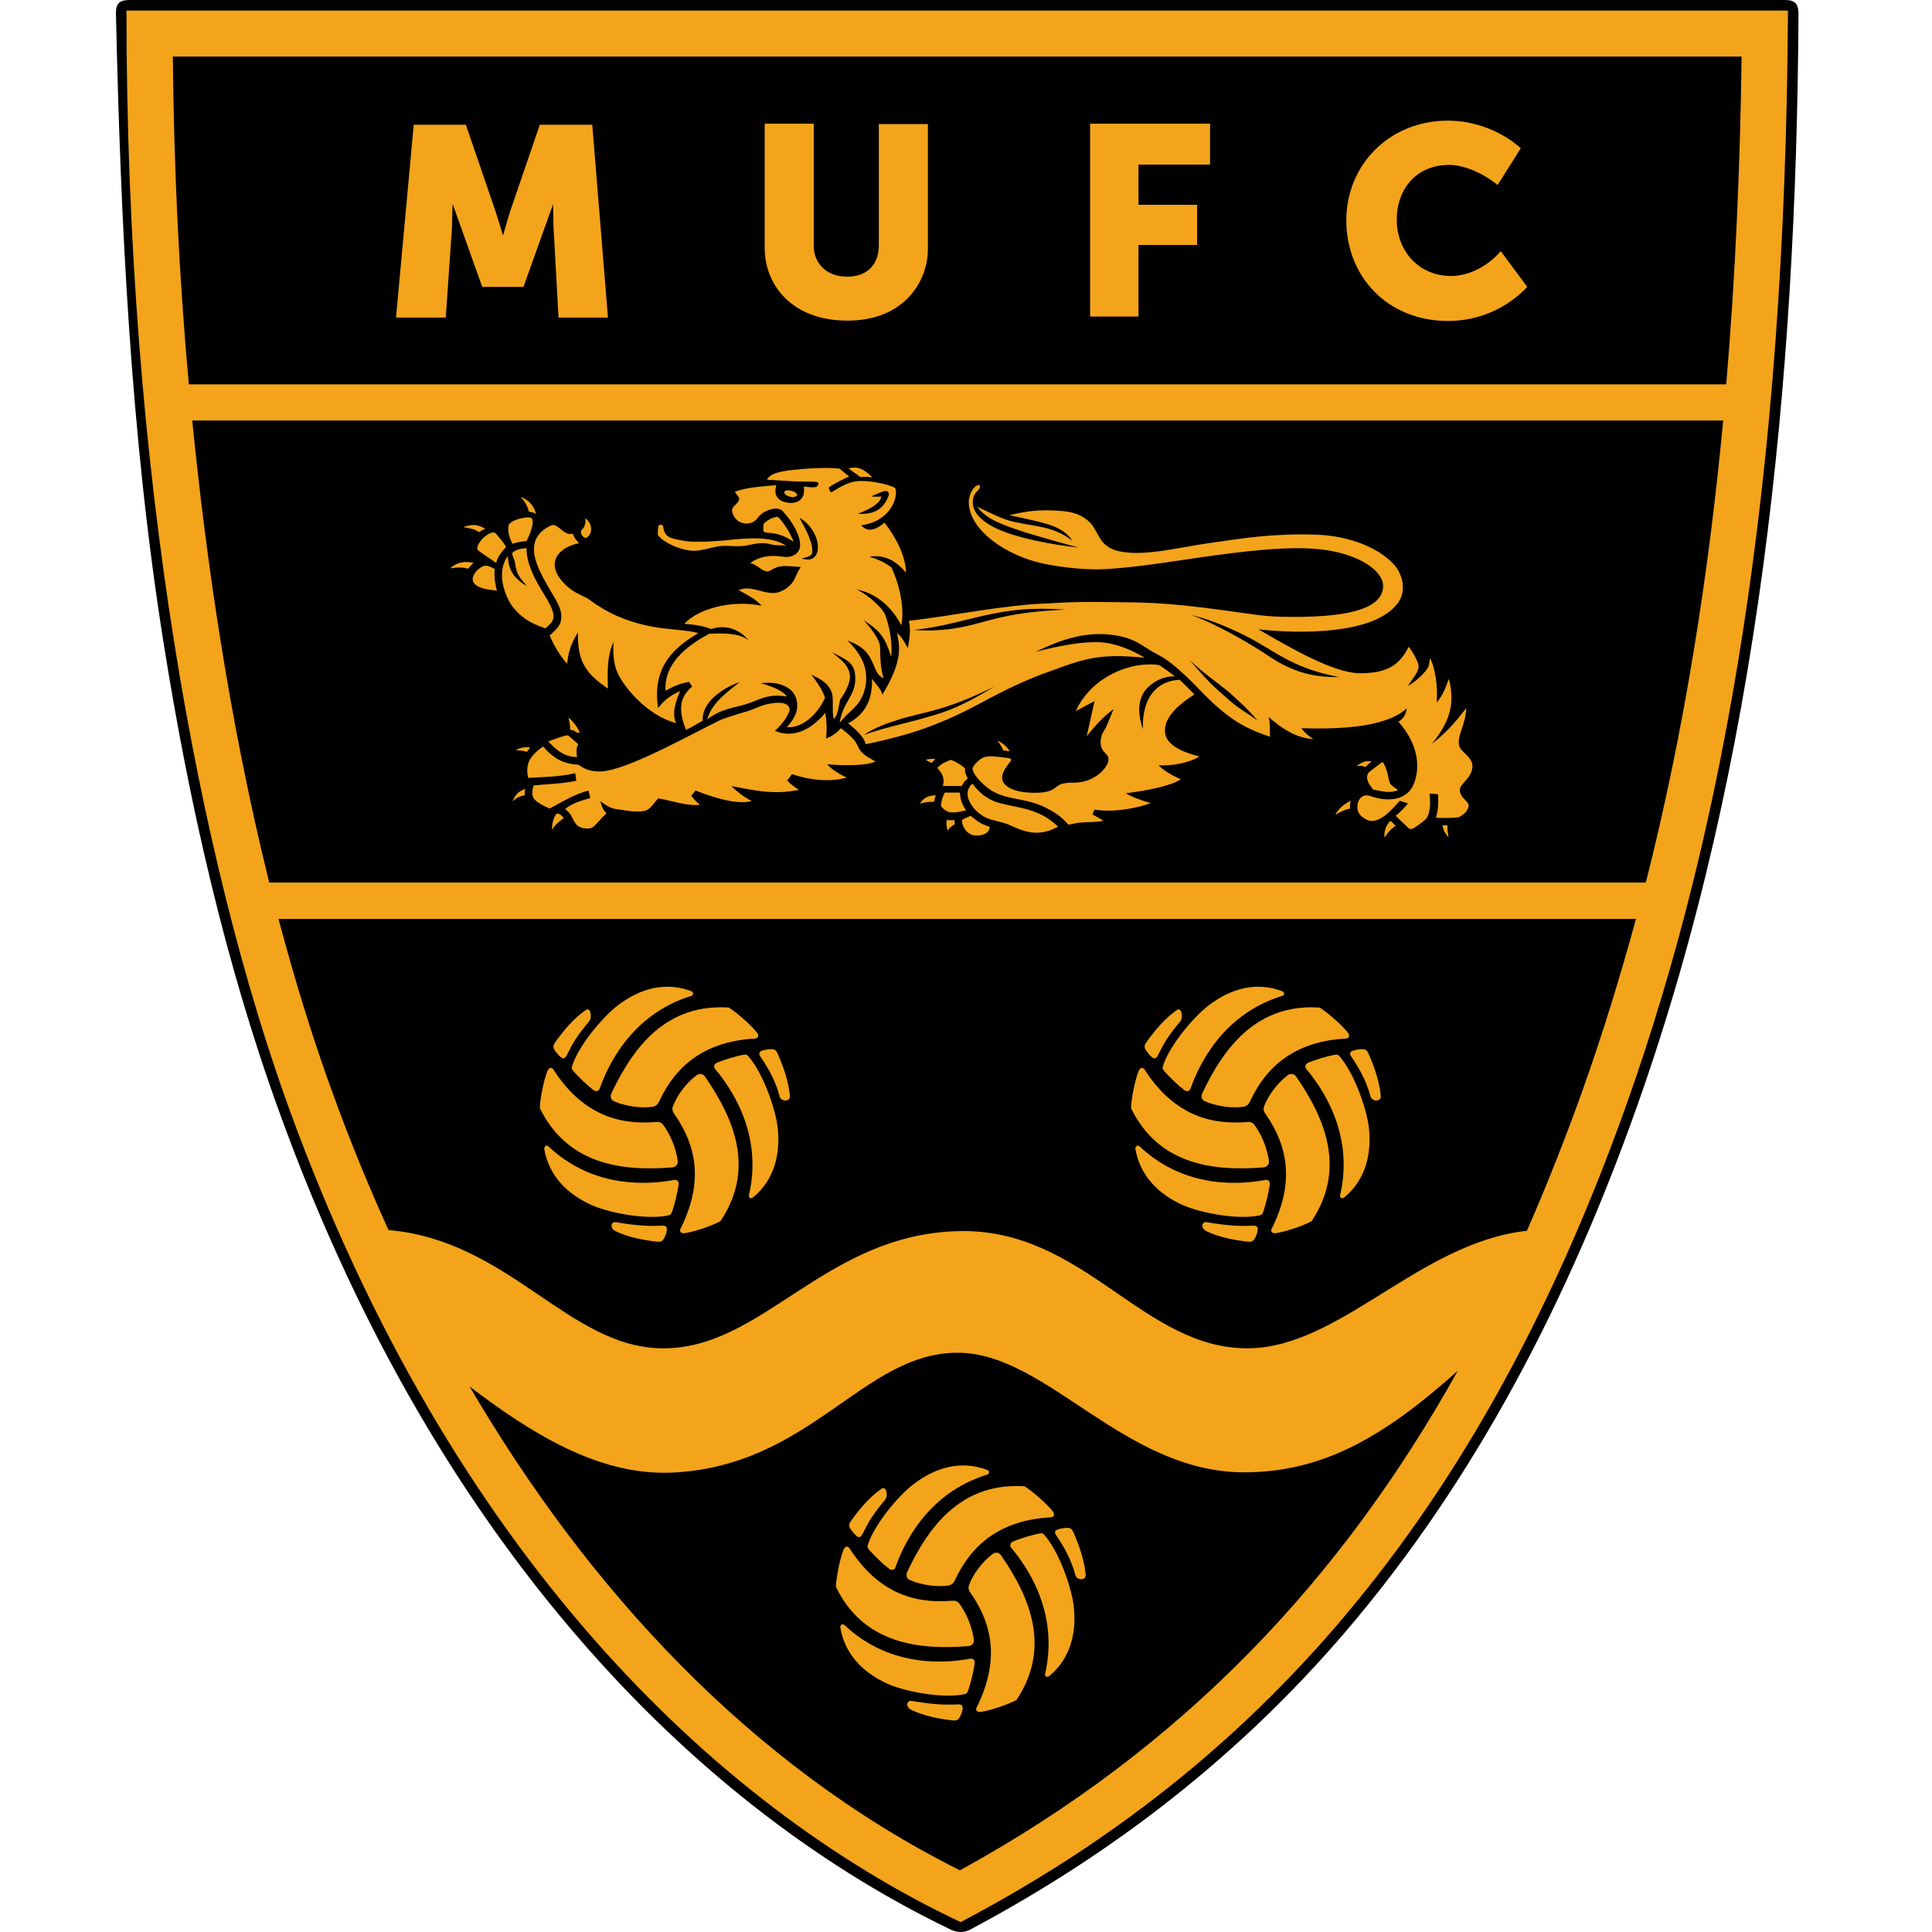 <?xml version="1.0" encoding="UTF-8"?>
<svg xmlns="http://www.w3.org/2000/svg" width="50" height="50" viewBox="0 0 50 50" fill="none">
  <path fill-rule="evenodd" clip-rule="evenodd" d="M3.353 0H46.192C46.457 0 46.545 0.097 46.545 0.37C46.492 9.824 45.54 19.7 42.356 28.66C40.61 33.58 38.203 38.289 34.79 42.266C32.048 45.459 28.829 47.954 25.125 49.929C24.949 50.026 24.781 50.018 24.605 49.938C20.972 48.192 17.779 45.6 15.134 42.575C11.633 38.58 9.067 33.836 7.259 28.862C5.831 24.956 4.887 20.75 4.235 16.649C3.379 11.27 3.123 5.776 3 0.335C3 0.088 3.097 0 3.353 0Z" fill="black"></path>
  <path fill-rule="evenodd" clip-rule="evenodd" d="M3.273 0.273H46.272C46.21 12.434 44.632 21.438 42.101 28.563C38.018 40.062 31.88 46.049 24.861 49.744C18.441 46.711 11.66 40.141 7.506 28.757C5.143 22.266 3.273 12.31 3.273 0.273Z" fill="#F3A41B"></path>
  <path fill-rule="evenodd" clip-rule="evenodd" d="M4.473 1.464C4.499 4.295 4.631 7.125 4.887 9.947H44.675C44.914 7.108 45.037 4.268 45.072 1.464H4.473ZM4.975 10.882C5.16 12.734 5.39 14.577 5.681 16.411C6.016 18.545 6.439 20.706 6.968 22.84H42.594C43.582 18.942 44.217 14.912 44.596 10.882H4.975ZM7.206 23.774C7.621 25.335 8.088 26.869 8.635 28.36C9.058 29.524 9.534 30.688 10.055 31.834C13.168 32.099 14.702 34.859 17.118 34.894C19.737 34.938 21.325 31.94 24.817 31.861C28.062 31.79 29.561 34.912 32.303 34.894C34.684 34.877 36.73 32.16 39.517 31.852C40.037 30.661 40.522 29.436 40.972 28.175C41.483 26.737 41.933 25.265 42.339 23.783H7.206V23.774ZM12.153 35.882C15.213 41.111 19.411 45.688 24.843 48.404C30.645 45.221 34.728 40.855 37.727 35.476C35.76 37.24 34.191 38.095 32.215 38.104C29.102 38.113 27.118 35.044 24.825 35.009C22.33 34.974 20.998 37.972 17.339 38.113C15.451 38.175 13.706 37.063 12.153 35.882Z" fill="black"></path>
  <path fill-rule="evenodd" clip-rule="evenodd" d="M19.367 16.57C19.217 16.446 18.961 16.367 18.353 16.402C17.93 16.631 17.171 17.099 17.224 17.875C17.418 17.769 17.568 17.698 17.832 17.645L17.912 17.769C17.533 18.086 17.586 18.457 17.753 18.889C17.877 18.836 18.044 18.73 18.185 18.651C18.159 18.069 18.926 17.716 19.146 17.654C18.608 18.06 18.415 18.272 18.3 18.616C18.723 18.316 18.97 18.333 19.323 18.219C19.658 18.113 19.852 17.945 20.363 18.025C20.266 17.884 20.028 17.778 19.693 17.681C20.169 17.619 20.557 17.795 20.619 18.131C20.646 18.28 20.663 18.492 20.363 18.818C20.734 18.854 21.139 18.527 21.351 18.06C21.289 17.857 21.139 17.645 20.998 17.46C21.201 17.557 21.422 17.663 21.519 17.901C21.589 18.069 21.519 18.422 21.58 18.607C21.721 18.457 21.704 18.166 21.757 18.086C21.854 17.954 22.021 17.663 21.995 17.469C21.959 17.222 21.801 17.099 21.527 16.878C21.889 17.064 22.092 17.143 22.127 17.434C22.198 17.989 21.818 18.122 21.73 18.704C21.915 18.466 22.145 18.325 22.268 18.113C22.418 17.857 22.453 17.549 22.383 17.275C22.321 17.046 22.18 16.817 21.933 16.578C22.348 16.728 22.48 16.905 22.603 17.196C22.665 17.328 22.709 17.496 22.868 17.549C22.753 17.231 22.797 16.764 22.762 16.658C22.683 16.429 22.524 16.252 22.356 16.049C22.674 16.279 22.885 16.384 23.062 17.002C23.115 16.526 22.956 16.023 22.903 15.899C22.832 15.741 22.515 15.423 22.171 15.256C22.7 15.362 23.079 15.714 23.326 16.182C23.406 15.776 23.309 15.212 23.071 14.683C22.885 14.559 22.797 14.497 22.497 14.409C22.903 14.339 23.212 14.533 23.45 14.824C23.432 14.392 23.212 13.942 22.894 13.527C22.586 13.774 22.427 13.739 22.286 13.598C22.55 13.545 22.7 13.501 22.903 13.325C23.203 13.06 23.229 12.663 23.15 12.619C23 12.54 22.524 12.425 22.206 12.451C21.977 12.469 21.801 12.566 21.527 12.734C21.483 12.76 21.43 12.619 21.466 12.601C21.642 12.487 21.818 12.407 21.977 12.328C21.88 12.266 21.783 12.169 21.721 12.125C21.351 12.09 20.822 12.125 20.452 12.169C20.161 12.205 19.914 12.266 19.852 12.416C20.099 12.425 20.346 12.451 20.619 12.46C20.778 12.469 20.998 12.451 21.148 12.478C21.201 12.487 21.183 12.549 21.148 12.584C21.113 12.619 21.042 12.61 20.998 12.61C20.91 12.61 20.857 12.593 20.804 12.593C20.857 12.981 20.566 13.025 20.443 13.016C20.319 13.007 19.975 12.954 20.09 12.557C19.693 12.593 19.332 12.61 19.023 12.725C19.032 12.787 19.146 12.857 19.129 12.928C19.102 13.042 18.944 13.104 18.944 13.21C18.953 13.342 19.067 13.492 19.191 13.527C19.288 13.563 19.429 13.554 19.517 13.492C19.623 13.421 19.631 13.325 19.808 13.236C19.967 13.157 20.169 13.122 20.266 13.236C20.505 13.501 20.716 13.845 20.707 14.127C20.698 14.321 20.496 14.444 20.275 14.409C19.914 14.356 19.658 14.4 19.42 14.568C19.649 14.647 19.684 14.762 19.852 14.788C19.914 14.797 19.967 14.727 20.125 14.674C20.249 14.63 20.496 14.656 20.725 14.674C20.619 14.815 20.593 14.965 20.505 15.079C20.416 15.194 20.293 15.273 20.178 15.318C19.826 15.441 19.455 15.115 19.12 15.273C19.42 15.441 19.552 15.503 19.711 15.679C19.067 15.529 18.123 15.697 17.709 16.146C18.009 16.164 18.221 16.208 18.406 16.279C18.847 16.129 19.208 16.358 19.367 16.57ZM20.69 13.404C20.91 13.51 21.157 13.827 21.166 14.136C21.175 14.321 21.087 14.568 20.743 14.453C20.822 14.436 20.998 14.4 21.016 14.321C21.06 14.092 20.866 13.713 20.69 13.404ZM22.55 12.848C22.639 12.804 22.824 12.716 22.912 12.707C23.009 12.698 23.009 12.795 23 12.822C22.859 13.219 22.568 13.316 22.198 13.298C22.55 13.166 22.797 13.007 22.806 12.848C22.735 12.857 22.647 12.857 22.55 12.848Z" fill="#F3A41B"></path>
  <path fill-rule="evenodd" clip-rule="evenodd" d="M20.055 18.915C20.522 19.109 20.972 18.907 21.36 18.448C21.395 18.668 21.404 18.871 21.378 19.109C21.527 19.065 21.66 18.959 21.765 18.845C22.286 19.25 22.127 19.277 22.303 19.471C22.383 19.559 22.541 19.639 22.656 19.709C22.4 19.824 21.845 19.815 21.404 19.78C21.536 19.921 21.748 20.053 21.915 20.123C21.501 20.247 20.963 20.194 20.496 20.035L20.372 20.203C20.469 20.291 20.54 20.362 20.681 20.441C19.984 20.582 19.473 20.441 18.926 20.344C19.085 20.494 19.235 20.617 19.455 20.732C19.058 20.838 18.397 20.617 18 20.459L17.894 20.591C17.921 20.653 18.026 20.75 18.115 20.829C17.771 20.864 17.392 20.723 17.039 20.661C16.933 20.758 16.827 20.961 16.677 20.988C16.395 21.032 16.157 20.961 15.972 20.944C15.84 20.926 15.707 20.873 15.54 20.732C15.566 20.873 15.619 20.979 15.698 21.049C15.557 21.164 15.399 21.393 15.302 21.429C15.24 21.446 15.063 21.455 14.958 21.376C14.817 21.27 14.808 21.041 14.623 20.944C14.781 20.794 15.037 20.723 15.275 20.653L15.231 20.459C14.861 20.556 14.587 20.732 14.226 20.926C14.085 20.864 13.864 20.758 13.803 20.644C13.758 20.556 13.776 20.441 13.811 20.326C14.164 20.291 14.596 20.282 14.914 20.203L14.887 20.009C14.499 20.106 14.067 20.106 13.67 20.132C13.644 20.026 13.626 19.868 13.688 19.709C13.75 19.568 13.882 19.436 14.058 19.321C14.243 19.533 14.49 19.771 14.958 19.788C15.143 19.903 15.258 19.974 15.557 19.965C16.236 19.938 17.947 18.968 18.644 18.633C18.697 18.607 19.067 18.483 19.349 18.404C19.605 18.325 19.702 18.227 20.055 18.192C20.399 18.157 20.478 18.316 20.416 18.439C20.363 18.536 20.319 18.668 20.055 18.915Z" fill="#F3A41B"></path>
  <path fill-rule="evenodd" clip-rule="evenodd" d="M23.52 16.067C23.582 16.296 23.529 16.596 23.494 16.772C23.432 16.667 23.353 16.49 23.212 16.384C23.265 16.605 23.3 16.825 23.221 17.134C23.159 17.372 23.035 17.654 22.832 17.98C22.815 17.839 22.647 17.689 22.568 17.566C22.577 17.91 22.506 18.157 22.374 18.351C22.25 18.536 22.101 18.633 21.951 18.721C22.154 18.889 22.339 19.039 22.409 19.259C23.009 19.136 23.503 19.003 23.944 18.845C24.729 18.562 25.213 18.28 25.734 18.007C26.175 17.778 26.669 17.548 27.154 17.381C27.524 17.249 27.947 17.072 28.423 17.011C28.829 16.958 29.191 16.984 29.623 17.019C29.305 16.834 28.908 16.649 28.476 16.622C28.018 16.596 27.418 16.711 26.801 16.869C27.436 16.561 28.185 16.279 29.023 16.473C29.376 16.552 29.552 16.702 29.817 16.861C29.94 16.931 30.09 17.002 30.196 17.081C30.372 17.204 30.505 17.328 30.593 17.407C30.963 17.725 31.351 18.245 31.968 18.651C32.224 18.818 32.533 18.959 32.868 19.065C32.859 18.898 32.877 18.748 32.833 18.554C33.132 18.827 33.547 19.109 33.988 19.127C33.864 19.047 33.758 18.959 33.679 18.845C34.922 18.889 35.937 18.765 36.404 18.333C36.404 18.439 36.333 18.598 36.192 18.677C36.801 19.374 36.721 20 36.572 20.326C36.43 20.635 36.034 20.802 35.46 20.6C35.205 20.511 35.072 20.794 35.152 21.014C35.196 21.129 35.381 21.235 35.46 21.243C35.76 21.287 36.078 20.882 36.228 20.723L36.439 20.794C36.342 20.908 36.245 21.014 36.122 21.111C36.184 21.182 36.316 21.296 36.386 21.367C36.474 21.455 36.492 21.49 36.607 21.42C36.739 21.331 36.907 21.217 36.942 21.137C37.021 20.97 37.021 20.758 36.995 20.538L37.215 20.555C37.233 20.794 37.215 20.988 37.162 21.164C37.374 21.173 37.718 21.173 37.78 21.137C37.85 21.093 37.982 21.014 38.009 20.855C38.026 20.75 37.771 20.635 37.78 20.441C37.788 20.265 38.079 20.159 38.106 19.85C38.132 19.603 37.788 19.453 37.762 19.294C37.709 19.012 37.929 18.774 37.947 18.324C37.603 18.774 37.374 19.003 37.056 19.25C37.541 18.66 37.656 18.183 37.497 17.566C37.409 17.822 37.321 18.016 37.18 18.183C37.224 17.795 37.127 17.204 37.004 17.037C36.995 17.143 36.977 17.249 36.942 17.302C36.81 17.487 36.598 17.663 36.439 17.751C36.545 17.575 36.73 17.381 36.713 17.222C36.704 17.16 36.607 16.931 36.457 16.737C36.175 17.328 35.734 17.407 35.258 17.425C34.649 17.443 33.758 16.984 32.568 16.287C33.591 16.402 35.566 16.437 36.175 15.608C36.395 15.317 36.325 14.885 36.069 14.603C35.707 14.206 34.967 13.862 34.032 13.836C32.938 13.801 32.136 13.933 31.228 14.065C30.399 14.189 29.57 14.409 28.926 14.259C28.82 14.233 28.653 14.162 28.538 14.03C28.415 13.88 28.353 13.686 28.229 13.545C28.009 13.307 27.718 13.236 27.409 13.219C26.907 13.183 26.563 13.227 26.122 13.333C26.66 13.448 27.145 13.545 27.392 13.677C27.594 13.783 27.691 13.898 27.753 13.995C27.259 13.616 26.818 13.633 26.263 13.51C25.901 13.43 25.654 13.28 25.284 13.113C25.566 13.457 25.831 13.607 27.912 14.171C27.259 14.101 26.254 13.924 25.698 13.633C25.363 13.457 25.152 13.219 25.178 12.963C25.187 12.866 25.196 12.795 25.328 12.672C25.363 12.637 25.399 12.495 25.266 12.575C25.152 12.645 25.064 12.857 25.072 13.016C25.09 13.704 26.007 14.383 27.039 14.594C27.471 14.682 28.141 14.762 28.644 14.727C29.482 14.674 30.311 14.533 31.051 14.427C32.171 14.268 33.141 14.153 33.926 14.197C35.028 14.25 35.804 14.727 35.795 15.176C35.778 15.811 34.711 15.996 33.159 15.961C32.674 15.952 32.268 15.873 31.792 15.811C31.016 15.705 30.169 15.6 29.376 15.591C28.582 15.582 28.053 15.556 27.109 15.617C26.069 15.644 24.605 15.944 23.52 16.067ZM23.644 16.305C24.367 16.226 24.922 16.049 25.531 15.917C26.122 15.794 26.607 15.714 27.586 15.776C25.787 15.855 25.522 16.155 24.596 16.279C24.235 16.323 23.988 16.323 23.644 16.305ZM22.356 19.021C22.63 18.836 22.921 18.73 23.256 18.624C23.952 18.404 24.384 18.43 25.734 17.769C24.922 18.263 24.526 18.413 23.988 18.562C23.388 18.739 22.982 18.801 22.356 19.021ZM30.831 15.917C31.298 16.023 31.827 16.252 32.198 16.437C32.982 16.817 33.37 17.275 34.649 17.522C34.032 17.531 33.485 17.416 32.841 16.984C32.4 16.684 31.501 16.155 30.831 15.917ZM30.787 17.081C31.263 17.531 31.616 17.725 31.959 18.051C32.18 18.254 32.356 18.421 32.541 18.642C32.198 18.404 32.004 18.298 31.783 18.095C31.422 17.778 31.333 17.716 30.787 17.081Z" fill="#F3A41B"></path>
  <path fill-rule="evenodd" clip-rule="evenodd" d="M30.002 17.213C29.287 17.099 28.247 17.504 27.841 18.404C28.044 18.298 28.159 18.227 28.326 18.148C28.256 18.457 28.176 18.827 28.123 19.056C28.353 18.765 28.538 18.562 28.82 18.351C28.758 18.501 28.688 18.668 28.652 18.756C28.582 18.933 28.503 18.951 28.485 19.18C28.467 19.532 28.767 19.48 28.67 19.744C28.591 19.947 28.273 20.265 27.762 20.256C27.691 20.256 27.55 20.256 27.444 20.3C27.312 20.361 27.277 20.467 27.012 20.503C26.836 20.529 26.554 20.52 26.36 20.476C26.095 20.414 25.919 20.282 25.936 20.106C25.945 19.991 26.007 19.885 26.139 19.718C26.183 19.665 26.201 19.63 26.051 19.612C25.831 19.585 25.619 19.559 25.504 19.585C25.363 19.612 25.16 19.832 25.169 19.903C25.196 20.026 25.302 20.168 25.504 20.344C25.954 20.741 26.492 20.608 27.074 20.908C27.268 21.005 27.471 21.129 27.647 21.34C27.771 21.331 27.832 21.296 27.974 21.287C28.159 21.27 28.326 21.287 28.555 21.243C28.459 21.173 28.37 21.137 28.273 21.076L28.326 20.952C28.802 21.032 29.393 20.926 29.781 20.785C29.481 20.697 29.279 20.617 29.137 20.529C29.649 20.467 30.302 20.344 30.557 20.168C30.337 20.07 30.108 19.938 29.984 19.806C30.319 19.823 30.76 19.753 31.042 19.577C30.478 19.436 30.213 19.241 30.16 19.012C30.099 18.712 30.284 18.369 30.91 17.972C30.787 17.839 30.637 17.698 30.531 17.593C29.913 17.619 29.552 18.086 29.578 18.871C29.402 18.369 29.49 18.016 29.684 17.813C29.852 17.637 30.108 17.495 30.407 17.504C30.284 17.407 30.116 17.293 30.002 17.213Z" fill="#F3A41B"></path>
  <path fill-rule="evenodd" clip-rule="evenodd" d="M25.169 20.282C25.328 20.503 25.531 20.67 25.787 20.758C26.28 20.917 26.854 20.882 27.383 21.393C26.898 21.658 26.554 21.552 26.122 21.349C25.954 21.27 25.654 21.235 25.504 21.155C25.16 20.979 24.861 20.538 25.169 20.282Z" fill="#F3A41B"></path>
  <path fill-rule="evenodd" clip-rule="evenodd" d="M14.984 14.056C14.446 14.18 14.314 14.471 14.367 14.709C14.411 14.921 14.596 15.123 14.79 15.264C14.975 15.397 15.152 15.441 15.24 15.511C15.725 15.873 16.175 16.058 16.704 16.182C17.189 16.296 17.771 16.296 18.071 16.384C17.524 16.72 16.863 17.187 17.03 18.324C17.18 18.139 17.295 18.025 17.603 17.884C17.48 18.157 17.383 18.483 17.497 18.712C16.757 18.527 16.087 17.742 15.945 17.319C15.875 17.099 15.866 16.905 15.875 16.614C15.716 16.975 15.716 17.363 15.734 17.822C15.152 17.425 14.94 17.108 14.958 16.367C14.799 16.622 14.72 16.808 14.676 17.178C14.49 16.966 14.323 16.684 14.226 16.446C14.464 16.235 14.526 16.146 14.526 15.961C14.526 15.714 14.385 15.529 14.182 15.176C13.908 14.691 13.511 13.995 14.208 13.624C14.296 13.58 14.323 13.571 14.402 13.615C14.49 13.668 14.57 13.757 14.667 13.801C14.72 13.827 14.773 13.818 14.834 13.818C14.843 13.906 14.905 13.968 14.984 14.056Z" fill="#F3A41B"></path>
  <path fill-rule="evenodd" clip-rule="evenodd" d="M13.626 14.189C13.635 14.982 14.376 15.608 14.323 15.988C14.305 16.111 14.191 16.191 14.12 16.261C13.882 16.182 13.564 16.067 13.291 15.732C13.062 15.45 12.832 14.806 13.141 14.392C13.168 14.762 13.282 14.947 13.626 15.168C13.476 14.947 13.379 14.93 13.326 14.559C13.318 14.48 13.256 14.4 13.256 14.312C13.335 14.224 13.503 14.189 13.626 14.189Z" fill="#F3A41B"></path>
  <path fill-rule="evenodd" clip-rule="evenodd" d="M13.264 14.074C13.397 14.03 13.494 14.012 13.626 14.004C13.697 13.862 13.838 13.545 13.767 13.421C13.714 13.333 13.185 13.448 13.159 13.607C13.141 13.765 13.176 13.906 13.264 14.074Z" fill="#F3A41B"></path>
  <path fill-rule="evenodd" clip-rule="evenodd" d="M12.841 14.568C12.868 14.418 13.009 14.25 13.097 14.153C13.009 14.012 12.921 13.906 12.832 13.809C12.762 13.739 12.63 13.809 12.506 13.924C12.392 14.039 12.303 14.189 12.383 14.25C12.541 14.374 12.682 14.453 12.841 14.568Z" fill="#F3A41B"></path>
  <path fill-rule="evenodd" clip-rule="evenodd" d="M12.806 14.727C12.78 14.85 12.806 15.088 12.859 15.282C12.585 15.265 12.347 15.212 12.259 15.079C12.171 14.938 12.33 14.736 12.48 14.665C12.577 14.603 12.709 14.674 12.806 14.727Z" fill="#F3A41B"></path>
  <path fill-rule="evenodd" clip-rule="evenodd" d="M12.259 14.568C12.198 14.612 12.153 14.674 12.118 14.718C11.986 14.682 11.863 14.674 11.651 14.709C11.818 14.55 12.03 14.515 12.259 14.568Z" fill="#F3A41B"></path>
  <path fill-rule="evenodd" clip-rule="evenodd" d="M12.559 13.686C12.489 13.713 12.444 13.739 12.4 13.774C12.286 13.695 12.197 13.677 11.986 13.642C12.215 13.563 12.356 13.563 12.559 13.686Z" fill="#F3A41B"></path>
  <path fill-rule="evenodd" clip-rule="evenodd" d="M13.873 13.298C13.802 13.263 13.741 13.245 13.688 13.245C13.661 13.113 13.591 12.989 13.476 12.857C13.679 12.945 13.811 13.069 13.873 13.298Z" fill="#F3A41B"></path>
  <path fill-rule="evenodd" clip-rule="evenodd" d="M15.187 13.915C15.081 13.95 14.993 13.765 15.055 13.712C15.125 13.651 15.169 13.545 15.143 13.413C15.337 13.536 15.346 13.801 15.187 13.915Z" fill="#F3A41B"></path>
  <path fill-rule="evenodd" clip-rule="evenodd" d="M14.19 19.189C14.261 19.162 14.42 19.101 14.534 19.065C14.623 19.039 14.684 19.021 14.711 19.039C14.79 19.101 14.878 19.189 14.966 19.259C14.905 19.374 14.922 19.409 14.931 19.594C14.561 19.586 14.349 19.356 14.19 19.189Z" fill="#F3A41B"></path>
  <path fill-rule="evenodd" clip-rule="evenodd" d="M14.402 21.058C14.314 21.173 14.279 21.358 14.287 21.473C14.367 21.349 14.437 21.287 14.587 21.173C14.508 21.067 14.455 21.049 14.402 21.058Z" fill="#F3A41B"></path>
  <path fill-rule="evenodd" clip-rule="evenodd" d="M13.591 20.415C13.441 20.476 13.344 20.538 13.265 20.741C13.388 20.626 13.476 20.6 13.582 20.582C13.573 20.538 13.582 20.485 13.591 20.415Z" fill="#F3A41B"></path>
  <path fill-rule="evenodd" clip-rule="evenodd" d="M13.723 19.348C13.608 19.321 13.441 19.348 13.353 19.418C13.441 19.418 13.556 19.427 13.635 19.462C13.653 19.427 13.679 19.4 13.723 19.348Z" fill="#F3A41B"></path>
  <path fill-rule="evenodd" clip-rule="evenodd" d="M15.002 18.959C14.958 18.827 14.808 18.642 14.711 18.572C14.737 18.669 14.764 18.818 14.755 18.889C14.878 18.88 14.914 18.995 15.002 18.959Z" fill="#F3A41B"></path>
  <path fill-rule="evenodd" clip-rule="evenodd" d="M24.975 19.885C24.869 19.797 24.737 19.7 24.596 19.665C24.473 19.727 24.358 19.753 24.261 19.876C24.411 20.044 24.446 20.159 24.402 20.344C24.578 20.335 24.728 20.344 24.887 20.344C24.922 20.273 24.975 20.203 25.046 20.141C25.011 20.079 24.984 20.026 24.975 19.965C24.975 19.929 24.975 19.903 24.975 19.885Z" fill="#F3A41B"></path>
  <path fill-rule="evenodd" clip-rule="evenodd" d="M24.843 20.512H24.455C24.402 20.591 24.367 20.706 24.349 20.847C24.367 20.899 24.464 20.988 24.578 21.023C24.772 21.032 24.861 21.005 25.002 20.97C24.905 20.838 24.843 20.67 24.843 20.512Z" fill="#F3A41B"></path>
  <path fill-rule="evenodd" clip-rule="evenodd" d="M25.125 21.111C25.019 21.164 24.887 21.199 24.896 21.243C24.905 21.402 25.019 21.578 25.187 21.614C25.363 21.649 25.619 21.587 25.61 21.393C25.54 21.376 25.478 21.349 25.416 21.323C25.337 21.279 25.258 21.226 25.187 21.164C25.169 21.155 25.143 21.137 25.125 21.111Z" fill="#F3A41B"></path>
  <path fill-rule="evenodd" clip-rule="evenodd" d="M24.508 21.208C24.482 21.323 24.499 21.384 24.526 21.499C24.57 21.42 24.623 21.376 24.711 21.331C24.711 21.305 24.702 21.287 24.702 21.261C24.702 21.252 24.702 21.235 24.702 21.226C24.667 21.226 24.623 21.226 24.578 21.226H24.552L24.526 21.217C24.526 21.217 24.517 21.208 24.508 21.208Z" fill="#F3A41B"></path>
  <path fill-rule="evenodd" clip-rule="evenodd" d="M24.173 20.75C24.058 20.75 23.926 20.758 23.811 20.802C23.899 20.626 24.076 20.582 24.217 20.582C24.199 20.644 24.182 20.697 24.173 20.75Z" fill="#F3A41B"></path>
  <path fill-rule="evenodd" clip-rule="evenodd" d="M24.111 19.744C24.067 19.727 24.014 19.7 23.961 19.665C24.032 19.639 24.12 19.63 24.208 19.647C24.173 19.674 24.146 19.709 24.111 19.744Z" fill="#F3A41B"></path>
  <path fill-rule="evenodd" clip-rule="evenodd" d="M25.963 19.418C25.928 19.33 25.875 19.233 25.804 19.171C25.945 19.215 26.069 19.33 26.131 19.445C26.113 19.445 26.086 19.436 26.069 19.436C26.034 19.427 25.998 19.427 25.963 19.418Z" fill="#F3A41B"></path>
  <path fill-rule="evenodd" clip-rule="evenodd" d="M35.531 20.432C35.451 20.3 35.434 20.326 35.39 20.185C35.363 20.106 35.39 20.018 35.434 19.982C35.593 19.859 35.663 19.797 35.786 19.718C35.919 19.938 35.919 20.106 35.963 20.247C35.98 20.326 36.113 20.388 36.183 20.45C35.98 20.529 35.822 20.494 35.531 20.432Z" fill="#F3A41B"></path>
  <path fill-rule="evenodd" clip-rule="evenodd" d="M34.958 20.723C34.79 20.802 34.623 20.944 34.561 21.085C34.737 20.979 34.852 20.944 34.94 20.926C34.931 20.864 34.94 20.794 34.958 20.723Z" fill="#F3A41B"></path>
  <path fill-rule="evenodd" clip-rule="evenodd" d="M35.963 21.261C35.866 21.376 35.813 21.517 35.831 21.675C35.954 21.49 36.051 21.411 36.122 21.376L35.989 21.243C35.981 21.252 35.972 21.261 35.963 21.261Z" fill="#F3A41B"></path>
  <path fill-rule="evenodd" clip-rule="evenodd" d="M37.33 21.358C37.347 21.473 37.4 21.578 37.489 21.667C37.462 21.526 37.453 21.437 37.462 21.358C37.409 21.358 37.365 21.358 37.33 21.358Z" fill="#F3A41B"></path>
  <path fill-rule="evenodd" clip-rule="evenodd" d="M35.496 19.7C35.372 19.683 35.222 19.718 35.108 19.832C35.231 19.806 35.284 19.832 35.337 19.85L35.496 19.7Z" fill="#F3A41B"></path>
  <path fill-rule="evenodd" clip-rule="evenodd" d="M20.54 14.021C20.443 13.783 20.328 13.589 20.152 13.395C20.099 13.333 19.861 13.448 19.764 13.554C19.755 13.589 19.755 13.66 19.755 13.704C19.755 13.748 19.764 13.774 19.825 13.783C20.028 13.801 20.222 13.809 20.54 14.021Z" fill="#F3A41B"></path>
  <path fill-rule="evenodd" clip-rule="evenodd" d="M20.346 14.127C19.975 13.863 19.331 13.924 18.758 13.986C18.353 14.021 17.912 14.039 17.7 13.995C17.347 13.933 17.198 13.915 17.162 13.624C17.153 13.563 17.048 13.563 17.039 13.624C17.021 13.739 17.021 13.845 17.03 13.854C17.206 14.065 17.585 14.215 17.868 14.251C18.106 14.277 18.335 14.18 18.617 14.136C18.811 14.109 19.041 14.153 19.252 14.127C19.464 14.101 19.675 14.012 19.931 14.083C20.081 14.127 20.231 14.101 20.346 14.127Z" fill="#F3A41B"></path>
  <path fill-rule="evenodd" clip-rule="evenodd" d="M20.302 12.725C20.328 12.672 20.443 12.69 20.504 12.707C20.575 12.725 20.654 12.804 20.628 12.822C20.593 12.857 20.531 12.884 20.425 12.848C20.355 12.831 20.275 12.769 20.302 12.725Z" fill="#F3A41B"></path>
  <path fill-rule="evenodd" clip-rule="evenodd" d="M21.959 12.125C22.065 12.196 22.171 12.275 22.268 12.346C22.348 12.337 22.462 12.337 22.577 12.355C22.427 12.205 22.233 12.037 21.959 12.125Z" fill="#F3A41B"></path>
  <path fill-rule="evenodd" clip-rule="evenodd" d="M25.54 38.166C23.97 38.651 23.37 40.009 23.176 40.556C23.15 40.635 23.07 40.653 23 40.591C22.85 40.476 22.638 40.273 22.506 40.123C22.462 40.071 22.436 40.053 22.462 39.974C22.621 39.471 23.229 38.721 23.661 38.395C24.226 37.972 24.878 37.787 25.548 38.042C25.619 38.069 25.61 38.148 25.54 38.166Z" fill="#F3A41B"></path>
  <path fill-rule="evenodd" clip-rule="evenodd" d="M22.903 38.818C22.568 39.224 22.489 39.365 22.312 39.718C22.295 39.753 22.242 39.815 22.171 39.753C22.109 39.709 22.048 39.621 22.004 39.559C21.959 39.48 21.977 39.427 22.021 39.365C22.25 39.048 22.497 38.748 22.806 38.536C22.93 38.43 23 38.704 22.903 38.818Z" fill="#F3A41B"></path>
  <path fill-rule="evenodd" clip-rule="evenodd" d="M23.476 40.688C23.441 40.758 23.459 40.855 23.547 40.891C23.873 41.032 24.279 41.076 24.552 41.032C24.64 41.014 24.684 40.961 24.72 40.882C25.134 39.991 25.875 39.339 27.198 39.268C27.286 39.259 27.303 39.18 27.242 39.109C27.074 38.898 26.721 38.598 26.519 38.466C24.94 38.36 24.067 39.418 23.476 40.688Z" fill="#F3A41B"></path>
  <path fill-rule="evenodd" clip-rule="evenodd" d="M21.863 42.063C23.062 43.192 24.534 43.033 25.099 42.928C25.187 42.91 25.24 42.963 25.222 43.069C25.196 43.254 25.125 43.545 25.064 43.73C25.037 43.792 25.037 43.827 24.958 43.845C24.437 43.959 23.503 43.801 23 43.589C22.356 43.307 21.871 42.831 21.748 42.125C21.739 42.046 21.81 42.011 21.863 42.063Z" fill="#F3A41B"></path>
  <path fill-rule="evenodd" clip-rule="evenodd" d="M23.599 44.021C24.12 44.109 24.42 44.127 24.808 44.109C24.852 44.109 24.922 44.118 24.913 44.215C24.905 44.294 24.878 44.374 24.834 44.444C24.79 44.524 24.737 44.533 24.658 44.524C24.27 44.48 23.917 44.409 23.582 44.25C23.432 44.18 23.458 43.995 23.599 44.021Z" fill="#F3A41B"></path>
  <path fill-rule="evenodd" clip-rule="evenodd" d="M25.063 42.601C25.143 42.593 25.213 42.531 25.204 42.443C25.16 42.09 24.993 41.72 24.825 41.499C24.772 41.429 24.702 41.42 24.614 41.429C23.635 41.508 22.709 41.199 21.986 40.071C21.933 39.991 21.862 40.026 21.827 40.115C21.73 40.37 21.642 40.82 21.633 41.067C22.321 42.487 23.679 42.716 25.063 42.601Z" fill="#F3A41B"></path>
  <path fill-rule="evenodd" clip-rule="evenodd" d="M27.048 43.316C27.418 41.702 26.545 40.503 26.175 40.062C26.122 40 26.139 39.921 26.236 39.885C26.413 39.815 26.695 39.727 26.88 39.691C26.951 39.683 26.977 39.665 27.03 39.727C27.383 40.123 27.718 41.014 27.788 41.561C27.868 42.258 27.7 42.928 27.153 43.377C27.092 43.422 27.03 43.377 27.048 43.316Z" fill="#F3A41B"></path>
  <path fill-rule="evenodd" clip-rule="evenodd" d="M27.832 40.767C27.718 40.344 27.541 40.044 27.33 39.727C27.303 39.691 27.277 39.621 27.365 39.586C27.436 39.559 27.541 39.541 27.621 39.541C27.709 39.541 27.744 39.577 27.78 39.656C27.938 40.018 28.062 40.379 28.097 40.75C28.115 40.908 27.877 40.908 27.832 40.767Z" fill="#F3A41B"></path>
  <path fill-rule="evenodd" clip-rule="evenodd" d="M25.91 40.256C25.866 40.185 25.778 40.159 25.698 40.212C25.407 40.423 25.178 40.758 25.081 41.014C25.046 41.102 25.072 41.164 25.125 41.234C25.689 42.046 25.875 42.989 25.275 44.189C25.231 44.268 25.302 44.321 25.39 44.303C25.663 44.259 26.095 44.109 26.307 43.995C27.18 42.681 26.704 41.402 25.91 40.256Z" fill="#F3A41B"></path>
  <path fill-rule="evenodd" clip-rule="evenodd" d="M17.885 25.776C16.316 26.261 15.716 27.619 15.522 28.166C15.495 28.245 15.416 28.263 15.346 28.201C15.196 28.087 14.984 27.884 14.852 27.734C14.808 27.681 14.781 27.663 14.808 27.584C14.966 27.081 15.575 26.332 16.007 26.005C16.571 25.582 17.224 25.397 17.894 25.653C17.956 25.688 17.947 25.759 17.885 25.776Z" fill="#F3A41B"></path>
  <path fill-rule="evenodd" clip-rule="evenodd" d="M15.249 26.429C14.914 26.834 14.834 26.975 14.658 27.328C14.64 27.363 14.587 27.425 14.517 27.363C14.455 27.319 14.393 27.231 14.349 27.169C14.305 27.09 14.323 27.037 14.367 26.975C14.596 26.658 14.843 26.358 15.152 26.146C15.275 26.041 15.337 26.314 15.249 26.429Z" fill="#F3A41B"></path>
  <path fill-rule="evenodd" clip-rule="evenodd" d="M15.822 28.298C15.786 28.369 15.804 28.466 15.892 28.501C16.218 28.642 16.624 28.686 16.898 28.642C16.986 28.624 17.03 28.571 17.065 28.492C17.48 27.601 18.22 26.949 19.543 26.878C19.631 26.869 19.649 26.79 19.587 26.72C19.42 26.508 19.067 26.208 18.864 26.076C17.286 25.97 16.413 27.037 15.822 28.298Z" fill="#F3A41B"></path>
  <path fill-rule="evenodd" clip-rule="evenodd" d="M14.199 29.674C15.399 30.803 16.871 30.644 17.436 30.538C17.524 30.52 17.577 30.573 17.559 30.679C17.533 30.864 17.462 31.155 17.4 31.34C17.374 31.402 17.374 31.438 17.295 31.455C16.774 31.57 15.84 31.411 15.337 31.199C14.693 30.917 14.208 30.441 14.085 29.736C14.085 29.656 14.155 29.621 14.199 29.674Z" fill="#F3A41B"></path>
  <path fill-rule="evenodd" clip-rule="evenodd" d="M15.945 31.631C16.465 31.72 16.765 31.737 17.153 31.72C17.197 31.72 17.268 31.729 17.259 31.826C17.25 31.905 17.224 31.984 17.18 32.055C17.136 32.134 17.083 32.143 17.003 32.134C16.615 32.09 16.263 32.02 15.928 31.861C15.778 31.79 15.804 31.605 15.945 31.631Z" fill="#F3A41B"></path>
  <path fill-rule="evenodd" clip-rule="evenodd" d="M17.4 30.212C17.48 30.203 17.55 30.141 17.541 30.053C17.497 29.7 17.33 29.33 17.162 29.109C17.109 29.039 17.039 29.03 16.951 29.039C15.972 29.118 15.046 28.809 14.323 27.681C14.27 27.601 14.199 27.637 14.164 27.725C14.067 27.98 13.979 28.43 13.97 28.677C14.667 30.097 16.016 30.326 17.4 30.212Z" fill="#F3A41B"></path>
  <path fill-rule="evenodd" clip-rule="evenodd" d="M19.384 30.926C19.755 29.312 18.882 28.113 18.512 27.672C18.459 27.61 18.476 27.531 18.573 27.495C18.75 27.425 19.032 27.337 19.217 27.302C19.288 27.293 19.314 27.275 19.367 27.337C19.72 27.734 20.055 28.624 20.125 29.171C20.205 29.868 20.037 30.538 19.49 30.988C19.429 31.041 19.367 30.996 19.384 30.926Z" fill="#F3A41B"></path>
  <path fill-rule="evenodd" clip-rule="evenodd" d="M20.178 28.377C20.064 27.954 19.887 27.654 19.676 27.337C19.649 27.302 19.623 27.231 19.711 27.196C19.781 27.169 19.887 27.152 19.967 27.152C20.055 27.152 20.09 27.187 20.125 27.266C20.284 27.628 20.407 27.989 20.443 28.36C20.46 28.518 20.213 28.518 20.178 28.377Z" fill="#F3A41B"></path>
  <path fill-rule="evenodd" clip-rule="evenodd" d="M18.247 27.866C18.203 27.795 18.115 27.769 18.035 27.822C17.744 28.034 17.515 28.369 17.418 28.624C17.383 28.712 17.409 28.774 17.462 28.845C18.026 29.656 18.212 30.6 17.612 31.799C17.568 31.878 17.638 31.931 17.727 31.914C18 31.869 18.432 31.72 18.644 31.605C19.526 30.291 19.041 29.012 18.247 27.866Z" fill="#F3A41B"></path>
  <path fill-rule="evenodd" clip-rule="evenodd" d="M33.176 25.776C31.607 26.261 31.007 27.619 30.813 28.166C30.787 28.245 30.707 28.263 30.637 28.201C30.487 28.087 30.275 27.884 30.143 27.734C30.099 27.681 30.072 27.663 30.099 27.584C30.257 27.081 30.866 26.332 31.298 26.005C31.862 25.582 32.515 25.397 33.185 25.653C33.256 25.688 33.247 25.759 33.176 25.776Z" fill="#F3A41B"></path>
  <path fill-rule="evenodd" clip-rule="evenodd" d="M30.549 26.429C30.213 26.834 30.134 26.975 29.958 27.328C29.94 27.363 29.887 27.425 29.817 27.363C29.755 27.319 29.693 27.231 29.649 27.169C29.605 27.09 29.623 27.037 29.667 26.975C29.896 26.658 30.143 26.358 30.451 26.146C30.566 26.041 30.637 26.314 30.549 26.429Z" fill="#F3A41B"></path>
  <path fill-rule="evenodd" clip-rule="evenodd" d="M31.113 28.298C31.078 28.369 31.095 28.466 31.183 28.501C31.51 28.642 31.916 28.686 32.189 28.642C32.277 28.624 32.321 28.571 32.356 28.492C32.771 27.601 33.512 26.949 34.834 26.878C34.922 26.869 34.94 26.79 34.878 26.72C34.711 26.508 34.358 26.208 34.155 26.076C32.577 25.97 31.704 27.037 31.113 28.298Z" fill="#F3A41B"></path>
  <path fill-rule="evenodd" clip-rule="evenodd" d="M29.499 29.674C30.698 30.803 32.171 30.644 32.736 30.538C32.824 30.52 32.877 30.573 32.859 30.679C32.833 30.864 32.762 31.155 32.7 31.34C32.674 31.402 32.674 31.438 32.594 31.455C32.074 31.57 31.139 31.411 30.637 31.199C29.993 30.917 29.508 30.441 29.384 29.736C29.384 29.656 29.446 29.621 29.499 29.674Z" fill="#F3A41B"></path>
  <path fill-rule="evenodd" clip-rule="evenodd" d="M31.236 31.631C31.756 31.72 32.056 31.737 32.444 31.72C32.488 31.72 32.559 31.729 32.55 31.826C32.541 31.905 32.515 31.984 32.471 32.055C32.427 32.134 32.374 32.143 32.294 32.134C31.906 32.09 31.554 32.02 31.219 31.861C31.069 31.79 31.095 31.605 31.236 31.631Z" fill="#F3A41B"></path>
  <path fill-rule="evenodd" clip-rule="evenodd" d="M32.7 30.212C32.779 30.203 32.85 30.141 32.841 30.053C32.797 29.7 32.63 29.33 32.462 29.109C32.409 29.039 32.339 29.03 32.25 29.039C31.271 29.118 30.346 28.809 29.622 27.681C29.57 27.601 29.499 27.637 29.464 27.725C29.367 27.98 29.279 28.43 29.27 28.677C29.958 30.097 31.316 30.326 32.7 30.212Z" fill="#F3A41B"></path>
  <path fill-rule="evenodd" clip-rule="evenodd" d="M34.684 30.926C35.055 29.312 34.182 28.113 33.811 27.672C33.758 27.61 33.776 27.531 33.873 27.495C34.049 27.425 34.332 27.337 34.517 27.302C34.587 27.293 34.614 27.275 34.667 27.337C35.019 27.734 35.355 28.624 35.425 29.171C35.504 29.868 35.337 30.538 34.79 30.988C34.728 31.041 34.667 30.996 34.684 30.926Z" fill="#F3A41B"></path>
  <path fill-rule="evenodd" clip-rule="evenodd" d="M35.469 28.377C35.355 27.954 35.178 27.654 34.967 27.337C34.94 27.302 34.914 27.231 35.002 27.196C35.072 27.169 35.178 27.152 35.258 27.152C35.346 27.152 35.381 27.187 35.416 27.266C35.575 27.628 35.699 27.989 35.734 28.36C35.751 28.518 35.513 28.518 35.469 28.377Z" fill="#F3A41B"></path>
  <path fill-rule="evenodd" clip-rule="evenodd" d="M33.547 27.866C33.503 27.795 33.414 27.769 33.335 27.822C33.044 28.034 32.815 28.369 32.718 28.624C32.682 28.712 32.709 28.774 32.762 28.845C33.326 29.656 33.511 30.6 32.912 31.799C32.868 31.878 32.938 31.931 33.026 31.914C33.3 31.869 33.732 31.72 33.944 31.605C34.816 30.291 34.34 29.012 33.547 27.866Z" fill="#F3A41B"></path>
  <path fill-rule="evenodd" clip-rule="evenodd" d="M28.212 3.201H31.316V4.259H29.464V5.3H30.981V6.34H29.464V8.192H28.212V3.201Z" fill="#F3A41B"></path>
  <path fill-rule="evenodd" clip-rule="evenodd" d="M19.79 3.201H21.06V6.376C21.06 6.746 21.324 7.152 21.906 7.16C22.488 7.169 22.744 6.799 22.744 6.349V3.21H24.014V6.446C24.014 7.284 23.397 8.298 21.933 8.298C20.469 8.298 19.79 7.346 19.79 6.42V3.201Z" fill="#F3A41B"></path>
  <path fill-rule="evenodd" clip-rule="evenodd" d="M10.707 3.228H12.056L12.833 5.494L13.018 6.093L13.194 5.494L13.97 3.228H15.328L15.734 8.219H14.455L14.323 5.847L14.314 5.282L13.547 7.425H13.423H12.603H12.48L11.713 5.273L11.695 5.926L11.536 8.219H10.249L10.707 3.228Z" fill="#F3A41B"></path>
  <path fill-rule="evenodd" clip-rule="evenodd" d="M37.471 3.122C38.167 3.122 38.864 3.395 39.358 3.836L38.758 4.788C38.379 4.48 37.894 4.268 37.506 4.268C36.66 4.268 36.148 4.885 36.148 5.688C36.148 6.49 36.712 7.143 37.559 7.143C38.044 7.143 38.547 6.852 38.838 6.499L39.526 7.425C39.014 7.972 38.273 8.307 37.48 8.307C35.901 8.307 34.843 7.152 34.843 5.705C34.843 4.25 35.972 3.122 37.471 3.122Z" fill="#F3A41B"></path>
</svg>